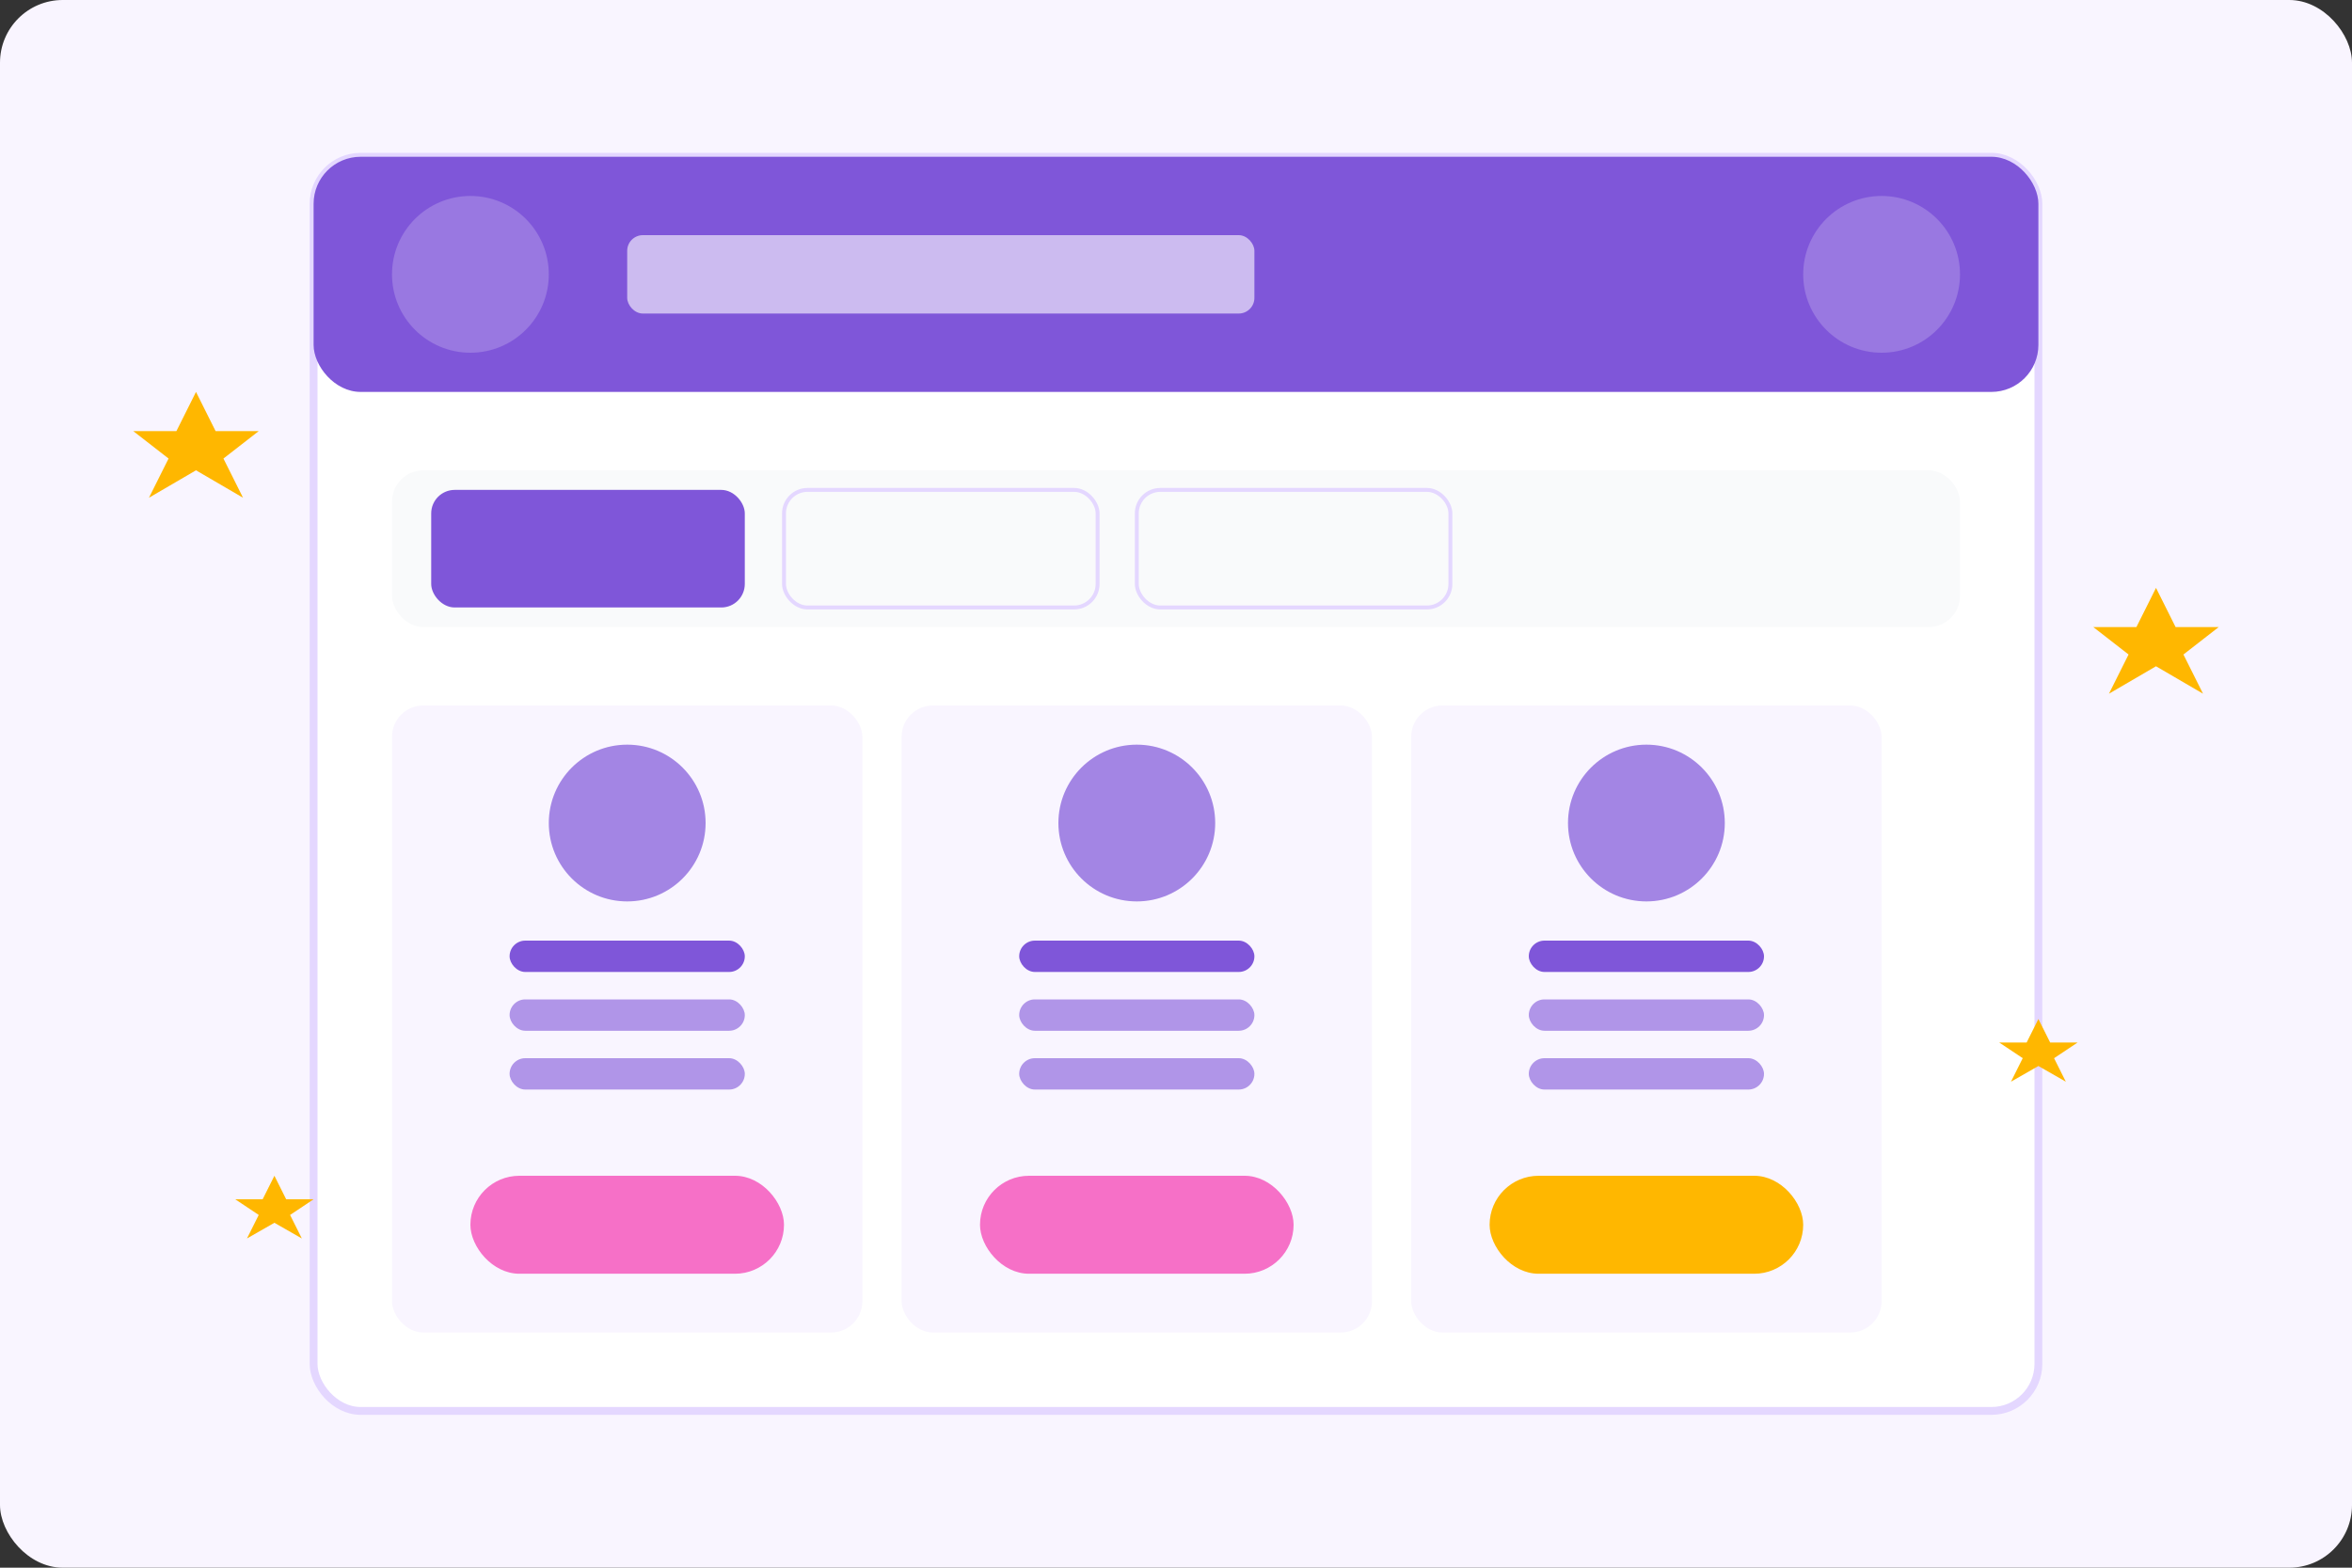 <svg width="600" height="400" viewBox="0 0 600 400" fill="none" xmlns="http://www.w3.org/2000/svg">
  <rect x="0" y="0" width="600" height="400" fill="#333333" stroke="none"/>
  <rect width="600" height="400" rx="16" fill="#F9F5FF"/>
  
  <!-- App Interface -->
  <rect x="80" y="40" width="440" height="320" rx="12" fill="white" stroke="#E4D7FF" stroke-width="2"/>
  
  <!-- Header -->
  <rect x="80" y="40" width="440" height="60" rx="12" fill="#7F56D9"/>
  <circle cx="120" cy="70" r="20" fill="white" opacity="0.2"/>
  <rect x="160" y="60" width="160" height="20" rx="4" fill="white" opacity="0.6"/>
  <circle cx="480" cy="70" r="20" fill="white" opacity="0.2"/>
  
  <!-- Tabs -->
  <rect x="100" y="120" width="400" height="40" rx="8" fill="#F9FAFB"/>
  <rect x="110" y="125" width="80" height="30" rx="6" fill="#7F56D9"/>
  <rect x="200" y="125" width="80" height="30" rx="6" fill="#F9FAFB" stroke="#E4D7FF" stroke-width="1"/>
  <rect x="290" y="125" width="80" height="30" rx="6" fill="#F9FAFB" stroke="#E4D7FF" stroke-width="1"/>
  
  <!-- Task Cards -->
  <rect x="100" y="180" width="120" height="160" rx="8" fill="#F9F5FF"/>
  <circle cx="160" cy="210" r="20" fill="#7F56D9" opacity="0.7"/>
  <rect x="130" y="240" width="60" height="8" rx="4" fill="#7F56D9"/>
  <rect x="130" y="255" width="60" height="8" rx="4" fill="#7F56D9" opacity="0.6"/>
  <rect x="130" y="270" width="60" height="8" rx="4" fill="#7F56D9" opacity="0.6"/>
  <rect x="120" y="300" width="80" height="25" rx="12.5" fill="#F670C7"/>
  
  <rect x="230" y="180" width="120" height="160" rx="8" fill="#F9F5FF"/>
  <circle cx="290" cy="210" r="20" fill="#7F56D9" opacity="0.7"/>
  <rect x="260" y="240" width="60" height="8" rx="4" fill="#7F56D9"/>
  <rect x="260" y="255" width="60" height="8" rx="4" fill="#7F56D9" opacity="0.6"/>
  <rect x="260" y="270" width="60" height="8" rx="4" fill="#7F56D9" opacity="0.6"/>
  <rect x="250" y="300" width="80" height="25" rx="12.5" fill="#F670C7"/>
  
  <rect x="360" y="180" width="120" height="160" rx="8" fill="#F9F5FF"/>
  <circle cx="420" cy="210" r="20" fill="#7F56D9" opacity="0.7"/>
  <rect x="390" y="240" width="60" height="8" rx="4" fill="#7F56D9"/>
  <rect x="390" y="255" width="60" height="8" rx="4" fill="#7F56D9" opacity="0.6"/>
  <rect x="390" y="270" width="60" height="8" rx="4" fill="#7F56D9" opacity="0.6"/>
  <rect x="380" y="300" width="80" height="25" rx="12.5" fill="#FFB700"/>
  
  <!-- Stars Animation -->
  <path d="M50 100L55 110H66L57 117L62 127L50 120L38 127L43 117L34 110H45L50 100Z" fill="#FFB700"/>
  <path d="M550 150L555 160H566L557 167L562 177L550 170L538 177L543 167L534 160H545L550 150Z" fill="#FFB700"/>
  <path d="M70 300L73 306H80L74 310L77 316L70 312L63 316L66 310L60 306H67L70 300Z" fill="#FFB700"/>
  <path d="M520 260L523 266H530L524 270L527 276L520 272L513 276L516 270L510 266H517L520 260Z" fill="#FFB700"/>
</svg>